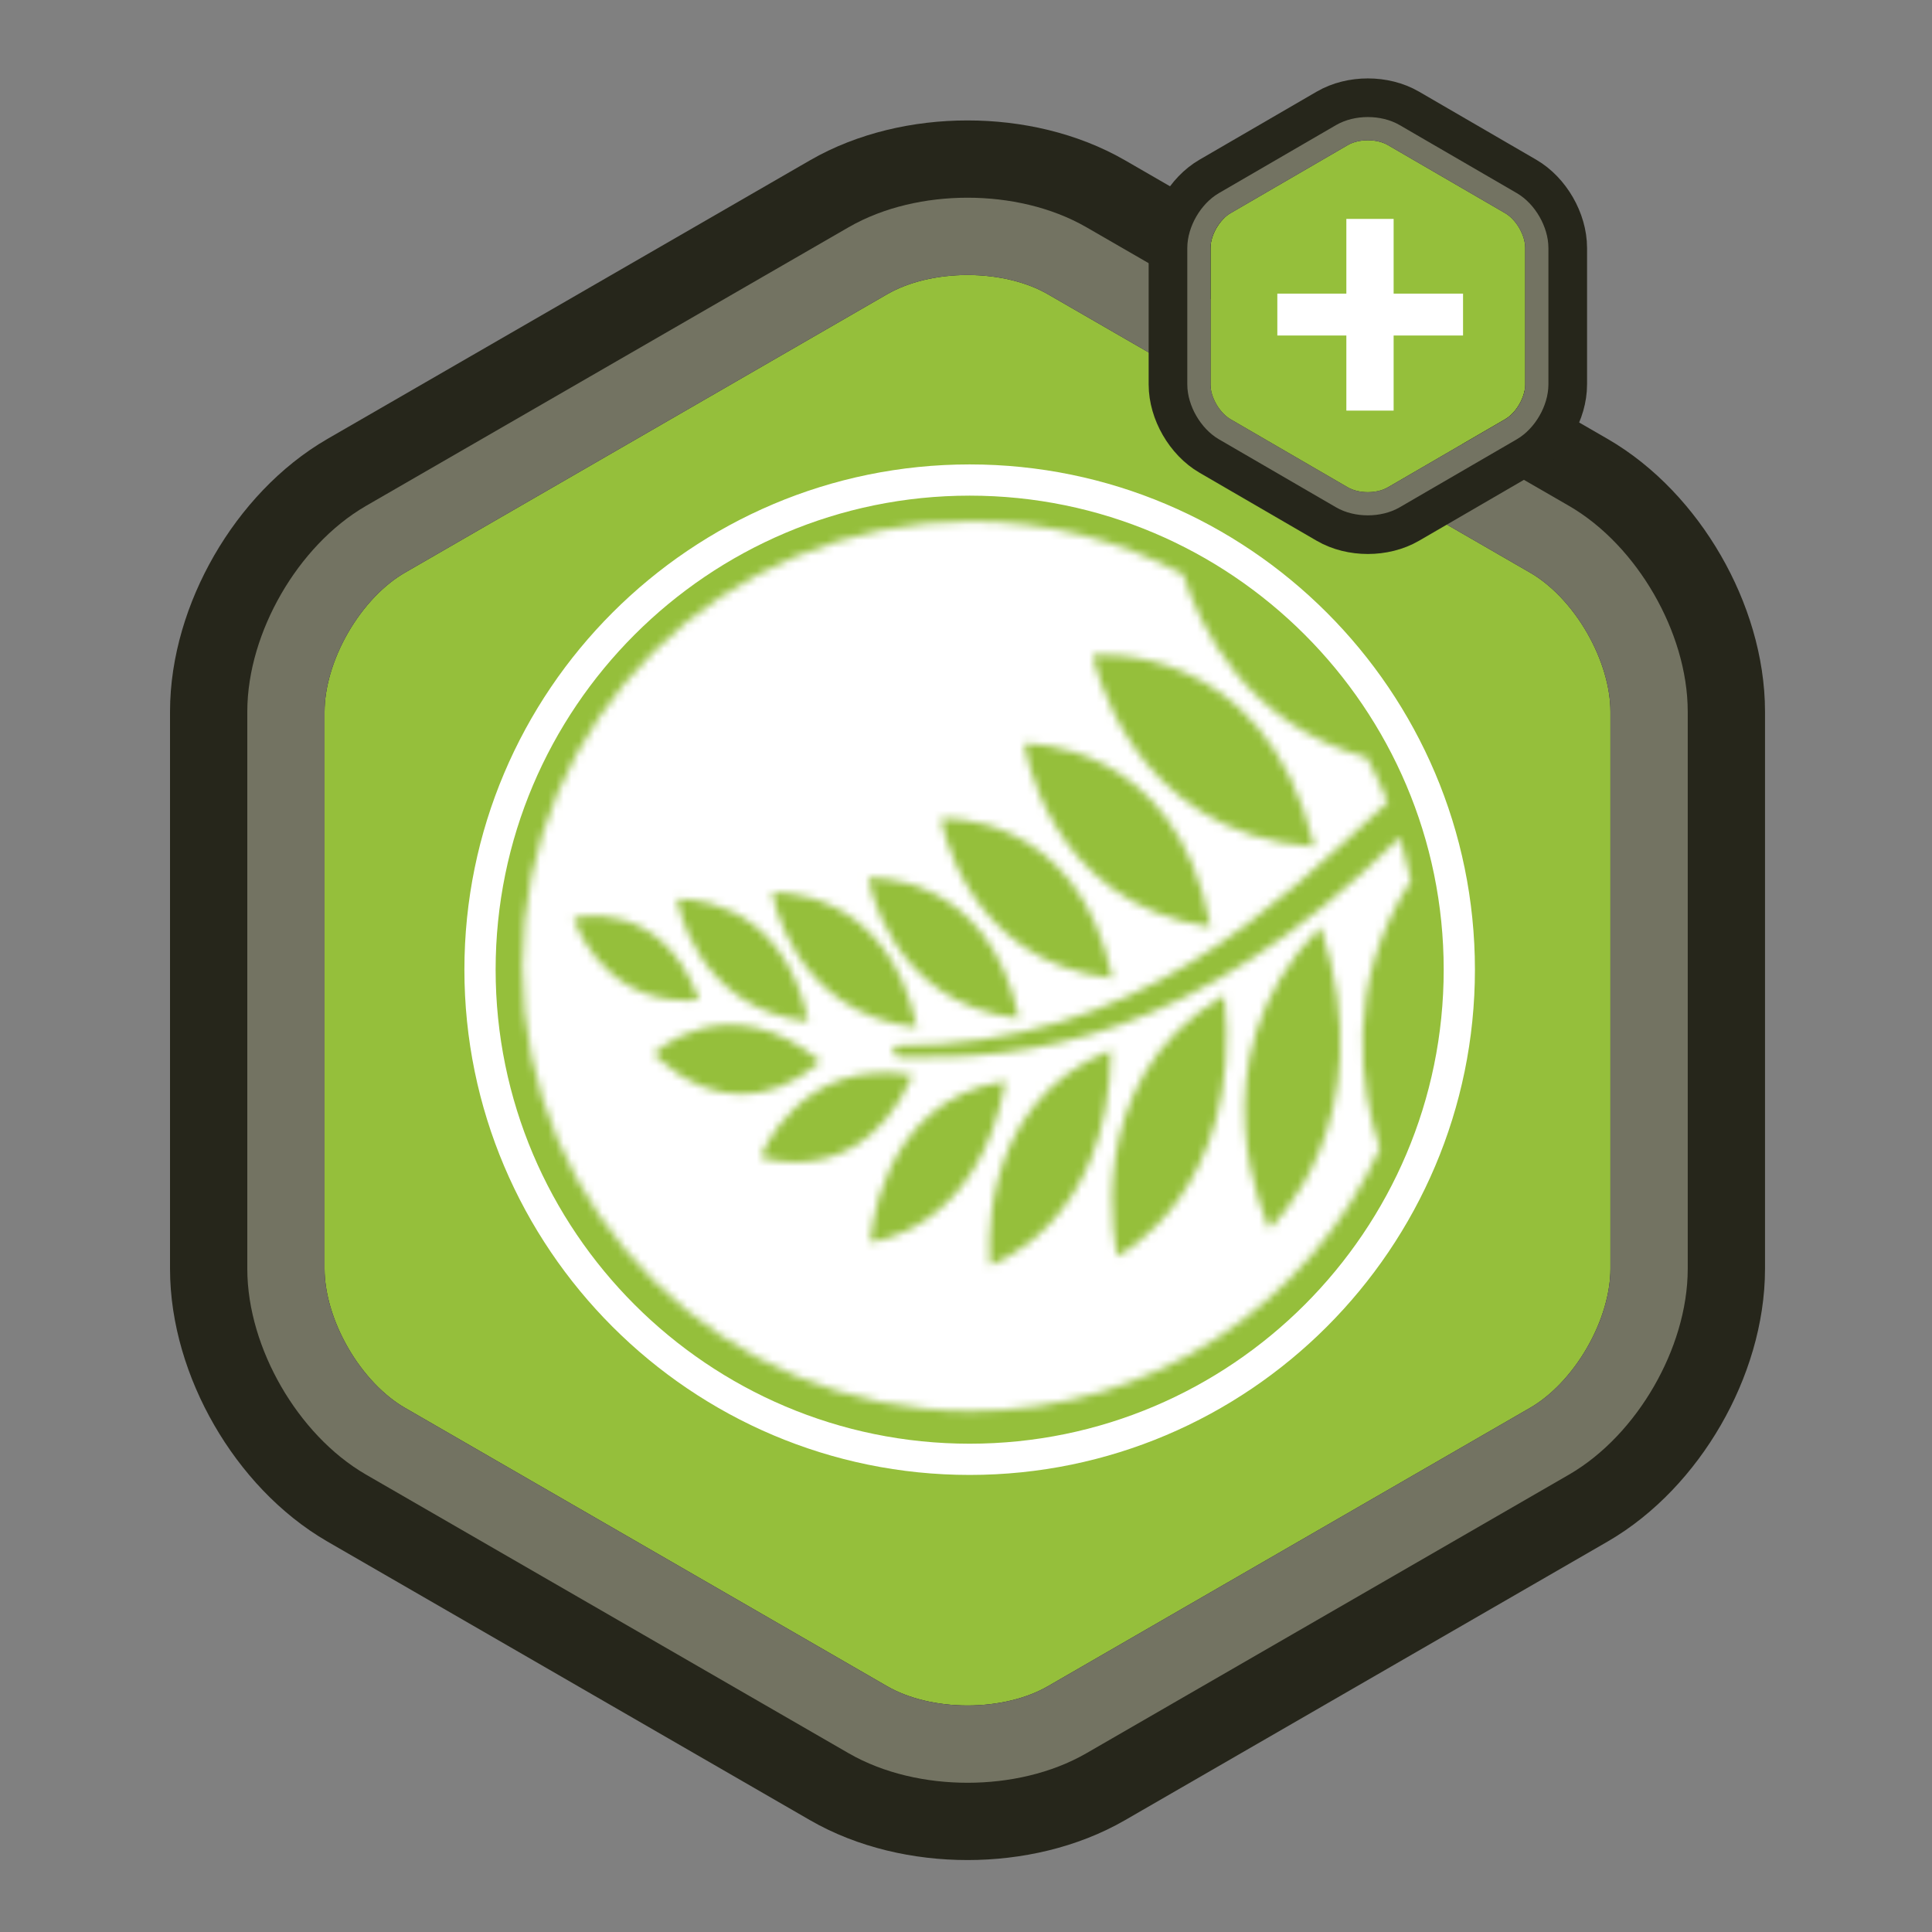 <?xml version="1.0" encoding="UTF-8"?>
<svg xmlns="http://www.w3.org/2000/svg" xmlns:xlink="http://www.w3.org/1999/xlink" width="250px" height="250px" viewBox="0 0 250 250" version="1.1">
  <rect x="0" y="0" width="250" height="250" fill="#808080" stroke="none"/>
  <title>icon</title>
  <desc>Created with Sketch.</desc>
  <defs>
    <path d="M72.807,20.068 C78.545,16.756 87.847,16.755 93.586,20.068 L156.003,56.105 C161.741,59.418 166.392,67.474 166.392,74.1 L166.392,146.173 C166.392,152.799 161.741,160.855 156.003,164.169 L93.586,200.205 C87.848,203.518 78.545,203.518 72.807,200.205 L10.39,164.169 C4.652,160.856 6.9830062e-14,152.799 6.61444209e-14,146.173 L2.60550909e-14,74.1 C2.236966e-14,67.475 4.651,59.418 10.39,56.105 L72.807,20.068 Z" id="path-1"></path>
    <path d="M18.4,0.775 C19.836,-0.059 22.153,-0.065 23.6,0.775 L38.764,9.581 C40.2,10.415 41.364,12.43 41.364,14.086 L41.364,31.747 C41.364,33.401 40.211,35.412 38.764,36.252 L23.6,45.058 C22.164,45.892 19.847,45.898 18.4,45.058 L3.236,36.252 C1.8,35.418 0.636,33.403 0.636,31.747 L0.636,14.086 C0.636,12.432 1.789,10.421 3.236,9.581 L18.4,0.775 Z" id="path-2"></path>
    <path d="M0.175,57.62 C0.175,89.416 26.154,115.192 58.199,115.192 L58.199,115.192 C81.771,115.192 102.06,101.246 111.142,81.216 L111.142,81.216 C108.613,73.546 106.424,60.051 115.155,46.563 L115.155,46.563 C114.781,44.658 114.313,42.787 113.755,40.954 L113.755,40.954 C86.982,67.338 65.366,69.809 49.092,69.379 L49.092,69.379 C48.941,69.374 48.394,69.286 48.248,68.96 L48.248,68.96 C48.248,68.96 48.011,67.905 48.705,67.905 L48.705,67.905 C79.885,67.905 97.643,49.7 112.151,36.389 L112.151,36.389 C111.359,34.41 110.46,32.485 109.461,30.621 L109.461,30.621 C93.821,26.351 87.811,13.64 85.677,6.899 L85.677,6.899 C77.498,2.527 68.141,0.047 58.199,0.047 L58.199,0.047 C26.154,0.047 0.175,25.823 0.175,57.62 L0.175,57.62 Z M73.994,17.396 C73.994,17.396 96.146,15.004 102.67,42.166 L102.67,42.166 C78.464,40.51 73.994,17.396 73.994,17.396 L73.994,17.396 Z M65.131,28.825 C65.131,28.825 84.771,28.174 89.241,52.545 L89.241,52.545 C67.981,49.492 65.131,28.825 65.131,28.825 L65.131,28.825 Z M54.344,38.511 C54.344,38.511 72.018,37.366 76.541,59.188 L76.541,59.188 C57.329,57.044 54.344,38.511 54.344,38.511 L54.344,38.511 Z M102.67,42.166 C102.695,42.168 102.718,42.169 102.743,42.171 L102.743,42.171 L102.69,42.251 C102.684,42.222 102.677,42.194 102.67,42.166 L102.67,42.166 Z M44.939,46.208 C44.939,46.208 60.468,45.2 64.443,64.375 L64.443,64.375 C47.562,62.492 44.939,46.208 44.939,46.208 L44.939,46.208 Z M32.497,48.088 C32.497,48.088 47.415,47.122 51.232,65.54 L51.232,65.54 C35.018,63.732 32.497,48.088 32.497,48.088 L32.497,48.088 Z M20.181,48.935 C20.181,48.935 33.72,48.059 37.185,64.774 L37.185,64.774 C22.468,63.132 20.181,48.935 20.181,48.935 L20.181,48.935 Z M6.791,51.382 C6.791,51.382 18.149,48.419 23.042,62.002 L23.042,62.002 C22.51,62.045 21.994,62.065 21.493,62.065 L21.493,62.065 C10.097,62.065 6.791,51.382 6.791,51.382 L6.791,51.382 Z M103.463,52.513 C103.454,52.488 103.445,52.462 103.437,52.437 L103.437,52.437 L103.516,52.458 C103.498,52.476 103.481,52.494 103.463,52.513 L103.463,52.513 C111.918,77.802 96.859,91.567 96.859,91.567 L96.859,91.567 C96.859,91.567 86.277,69.987 103.463,52.513 L103.463,52.513 Z M89.241,52.545 C89.262,52.548 89.284,52.551 89.304,52.554 L89.304,52.554 L89.255,52.62 C89.251,52.594 89.247,52.57 89.241,52.545 L89.241,52.545 Z M76.541,59.188 C76.559,59.19 76.58,59.192 76.598,59.195 L76.598,59.195 L76.555,59.254 C76.55,59.231 76.546,59.211 76.541,59.188 L76.541,59.188 Z M91.014,61.381 C91.011,61.356 91.008,61.33 91.006,61.305 L91.006,61.305 L91.073,61.347 C91.053,61.359 91.034,61.37 91.014,61.381 L91.014,61.381 C93.66,86.813 77.168,95.159 77.168,95.159 L77.168,95.159 C77.168,95.159 71.839,72.514 91.014,61.381 L91.014,61.381 Z M23.079,61.998 L23.057,62.042 C23.052,62.029 23.047,62.014 23.042,62.002 L23.042,62.002 C23.055,62 23.067,62 23.079,61.998 L23.079,61.998 Z M64.443,64.375 C64.46,64.376 64.476,64.378 64.493,64.38 L64.493,64.38 L64.456,64.434 C64.451,64.414 64.447,64.394 64.443,64.375 L64.443,64.375 Z M37.185,64.774 C37.2,64.776 37.215,64.778 37.23,64.78 L37.23,64.78 L37.196,64.825 C37.192,64.808 37.189,64.792 37.185,64.774 L37.185,64.774 Z M17.155,68.93 C17.155,68.93 26.707,59.905 38.791,69.968 L38.791,69.968 C35.1,73.097 31.608,74.174 28.548,74.174 L28.548,74.174 C21.796,74.174 17.155,68.93 17.155,68.93 L17.155,68.93 Z M51.232,65.54 C51.248,65.542 51.265,65.544 51.281,65.545 L51.281,65.545 L51.244,65.598 C51.24,65.579 51.236,65.559 51.232,65.54 L51.232,65.54 Z M76.339,68.463 C76.34,68.441 76.34,68.417 76.34,68.395 L76.34,68.395 L76.395,68.441 C76.376,68.449 76.358,68.456 76.339,68.463 L76.339,68.463 C76.113,91.264 60.727,96.305 60.727,96.305 L60.727,96.305 C60.727,96.305 58.307,75.585 76.339,68.463 L76.339,68.463 Z M38.825,69.938 L38.825,69.996 C38.813,69.987 38.802,69.977 38.791,69.968 L38.791,69.968 C38.802,69.957 38.813,69.948 38.825,69.938 L38.825,69.938 Z M30.975,82.306 C30.975,82.306 36.067,69.165 50.69,71.725 L50.69,71.725 C46.509,81.183 39.933,82.981 35.54,82.981 L35.54,82.981 C32.847,82.981 30.975,82.306 30.975,82.306 L30.975,82.306 Z M50.71,71.678 L50.732,71.732 C50.718,71.73 50.704,71.727 50.69,71.725 L50.69,71.725 C50.697,71.709 50.704,71.694 50.71,71.678 L50.71,71.678 Z M62.705,72.482 C62.709,72.463 62.712,72.443 62.716,72.424 L62.716,72.424 L62.757,72.474 C62.74,72.477 62.722,72.48 62.705,72.482 L62.705,72.482 C59.207,92.085 45.217,93.319 45.217,93.319 L45.217,93.319 C45.217,93.319 46.134,74.973 62.705,72.482 L62.705,72.482 Z" id="path-3"></path>
  </defs>
  <g id="Pods-GF" stroke="none" stroke-width="1" fill="none" fill-rule="evenodd">
    <g id="icon">
      <g id="back-hexagon" transform="translate(42, 18)">
        <g id="Polygon-1">
          <use fill="#95BF3B" fill-rule="evenodd" xlink:href="#path-1"></use>
          <path stroke="#26261B" stroke-width="20" d="M67.807,11.408 L5.39,47.445 C-3.443,52.544 -10,63.902 -10,74.1 L-10,146.173 C-10,156.372 -3.443,167.73 5.39,172.829 L67.807,208.865 C76.639,213.965 89.754,213.964 98.586,208.865 L161.003,172.829 C169.835,167.729 176.392,156.372 176.392,146.173 L176.392,74.1 C176.392,63.902 169.835,52.544 161.003,47.445 L98.586,11.408 C89.754,6.309 76.639,6.309 67.807,11.408 Z"></path>
          <path stroke="#737362" stroke-width="10" d="M70.307,15.738 L7.89,51.775 C0.604,55.981 -5,65.688 -5,74.1 L-5,146.173 C-5,154.585 0.604,164.293 7.89,168.499 L70.307,204.535 C77.592,208.741 88.801,208.741 96.086,204.535 L158.503,168.499 C165.788,164.292 171.392,154.585 171.392,146.173 L171.392,74.1 C171.392,65.688 165.788,55.981 158.503,51.775 L96.086,15.738 C88.801,11.532 77.592,11.532 70.307,15.738 Z"></path>
        </g>
        <g id="small-hexagon" transform="translate(114, 0)">
          <g id="Polygon-1-Copy">
            <use fill="#95BF3B" fill-rule="evenodd" xlink:href="#path-2"></use>
            <path stroke="#26261B" stroke-width="8" d="M16.391,-2.684 L1.227,6.122 C-1.448,7.675 -3.364,11.002 -3.364,14.086 L-3.364,31.747 C-3.364,34.829 -1.44,38.162 1.227,39.711 L16.391,48.517 C19.077,50.077 22.928,50.074 25.609,48.517 L40.773,39.711 C43.448,38.157 45.364,34.831 45.364,31.747 L45.364,14.086 C45.364,11.003 43.44,7.671 40.773,6.122 L25.609,-2.684 C22.923,-4.244 19.072,-4.241 16.391,-2.684 L16.391,-2.684 Z"></path>
            <path stroke="#737362" stroke-width="3" d="M17.647,-0.522 L2.483,8.284 C0.577,9.39 -0.864,11.893 -0.864,14.086 L-0.864,31.747 C-0.864,33.937 0.584,36.447 2.483,37.549 L17.647,46.355 C19.556,47.464 22.448,47.461 24.353,46.355 L39.517,37.549 C41.423,36.443 42.864,33.94 42.864,31.747 L42.864,14.086 C42.864,11.895 41.416,9.386 39.517,8.284 L24.353,-0.522 C22.444,-1.631 19.552,-1.629 17.647,-0.522 L17.647,-0.522 Z"></path>
          </g>
          <polygon id="+" fill="#FFFFFF" points="24.335 10.327 24.335 19.995 33.317 19.995 33.317 25.415 24.335 25.415 24.335 35.132 18.218 35.132 18.218 25.415 9.286 25.415 9.286 19.995 18.218 19.995 18.218 10.327"></polygon>
        </g>
        <g id="pods-circle-white" transform="translate(17, 41)">
          <g id="pods-circle" transform="translate(1.039, 1.039)">
            <g id="inner-logo" transform="translate(7.376, 7.365)">
              <mask id="mask-4" fill="white">
                <use xlink:href="#path-3"></use>
              </mask>
              <g id="Clip-2"></g>
              <polygon id="Fill-1" fill="#FFFFFF" mask="url(#mask-4)" points="-3.766 -3.864 119.095 -3.864 119.095 119.102 -3.766 119.102"></polygon>
            </g>
            <path d="M65.434,4.097 C31.611,4.097 4.095,31.614 4.095,65.436 C4.095,99.259 31.611,126.776 65.434,126.776 C99.258,126.776 126.775,99.259 126.775,65.436 C126.775,31.614 99.258,4.097 65.434,4.097 M65.434,130.817 C29.383,130.817 0.054,101.487 0.054,65.436 C0.054,29.385 29.383,0.056 65.434,0.056 C101.485,0.056 130.816,29.385 130.816,65.436 C130.816,101.487 101.485,130.817 65.434,130.817" id="Fill-4" fill="#FFFFFF"></path>
          </g>
        </g>
      </g>
    </g>
  </g>
</svg>
